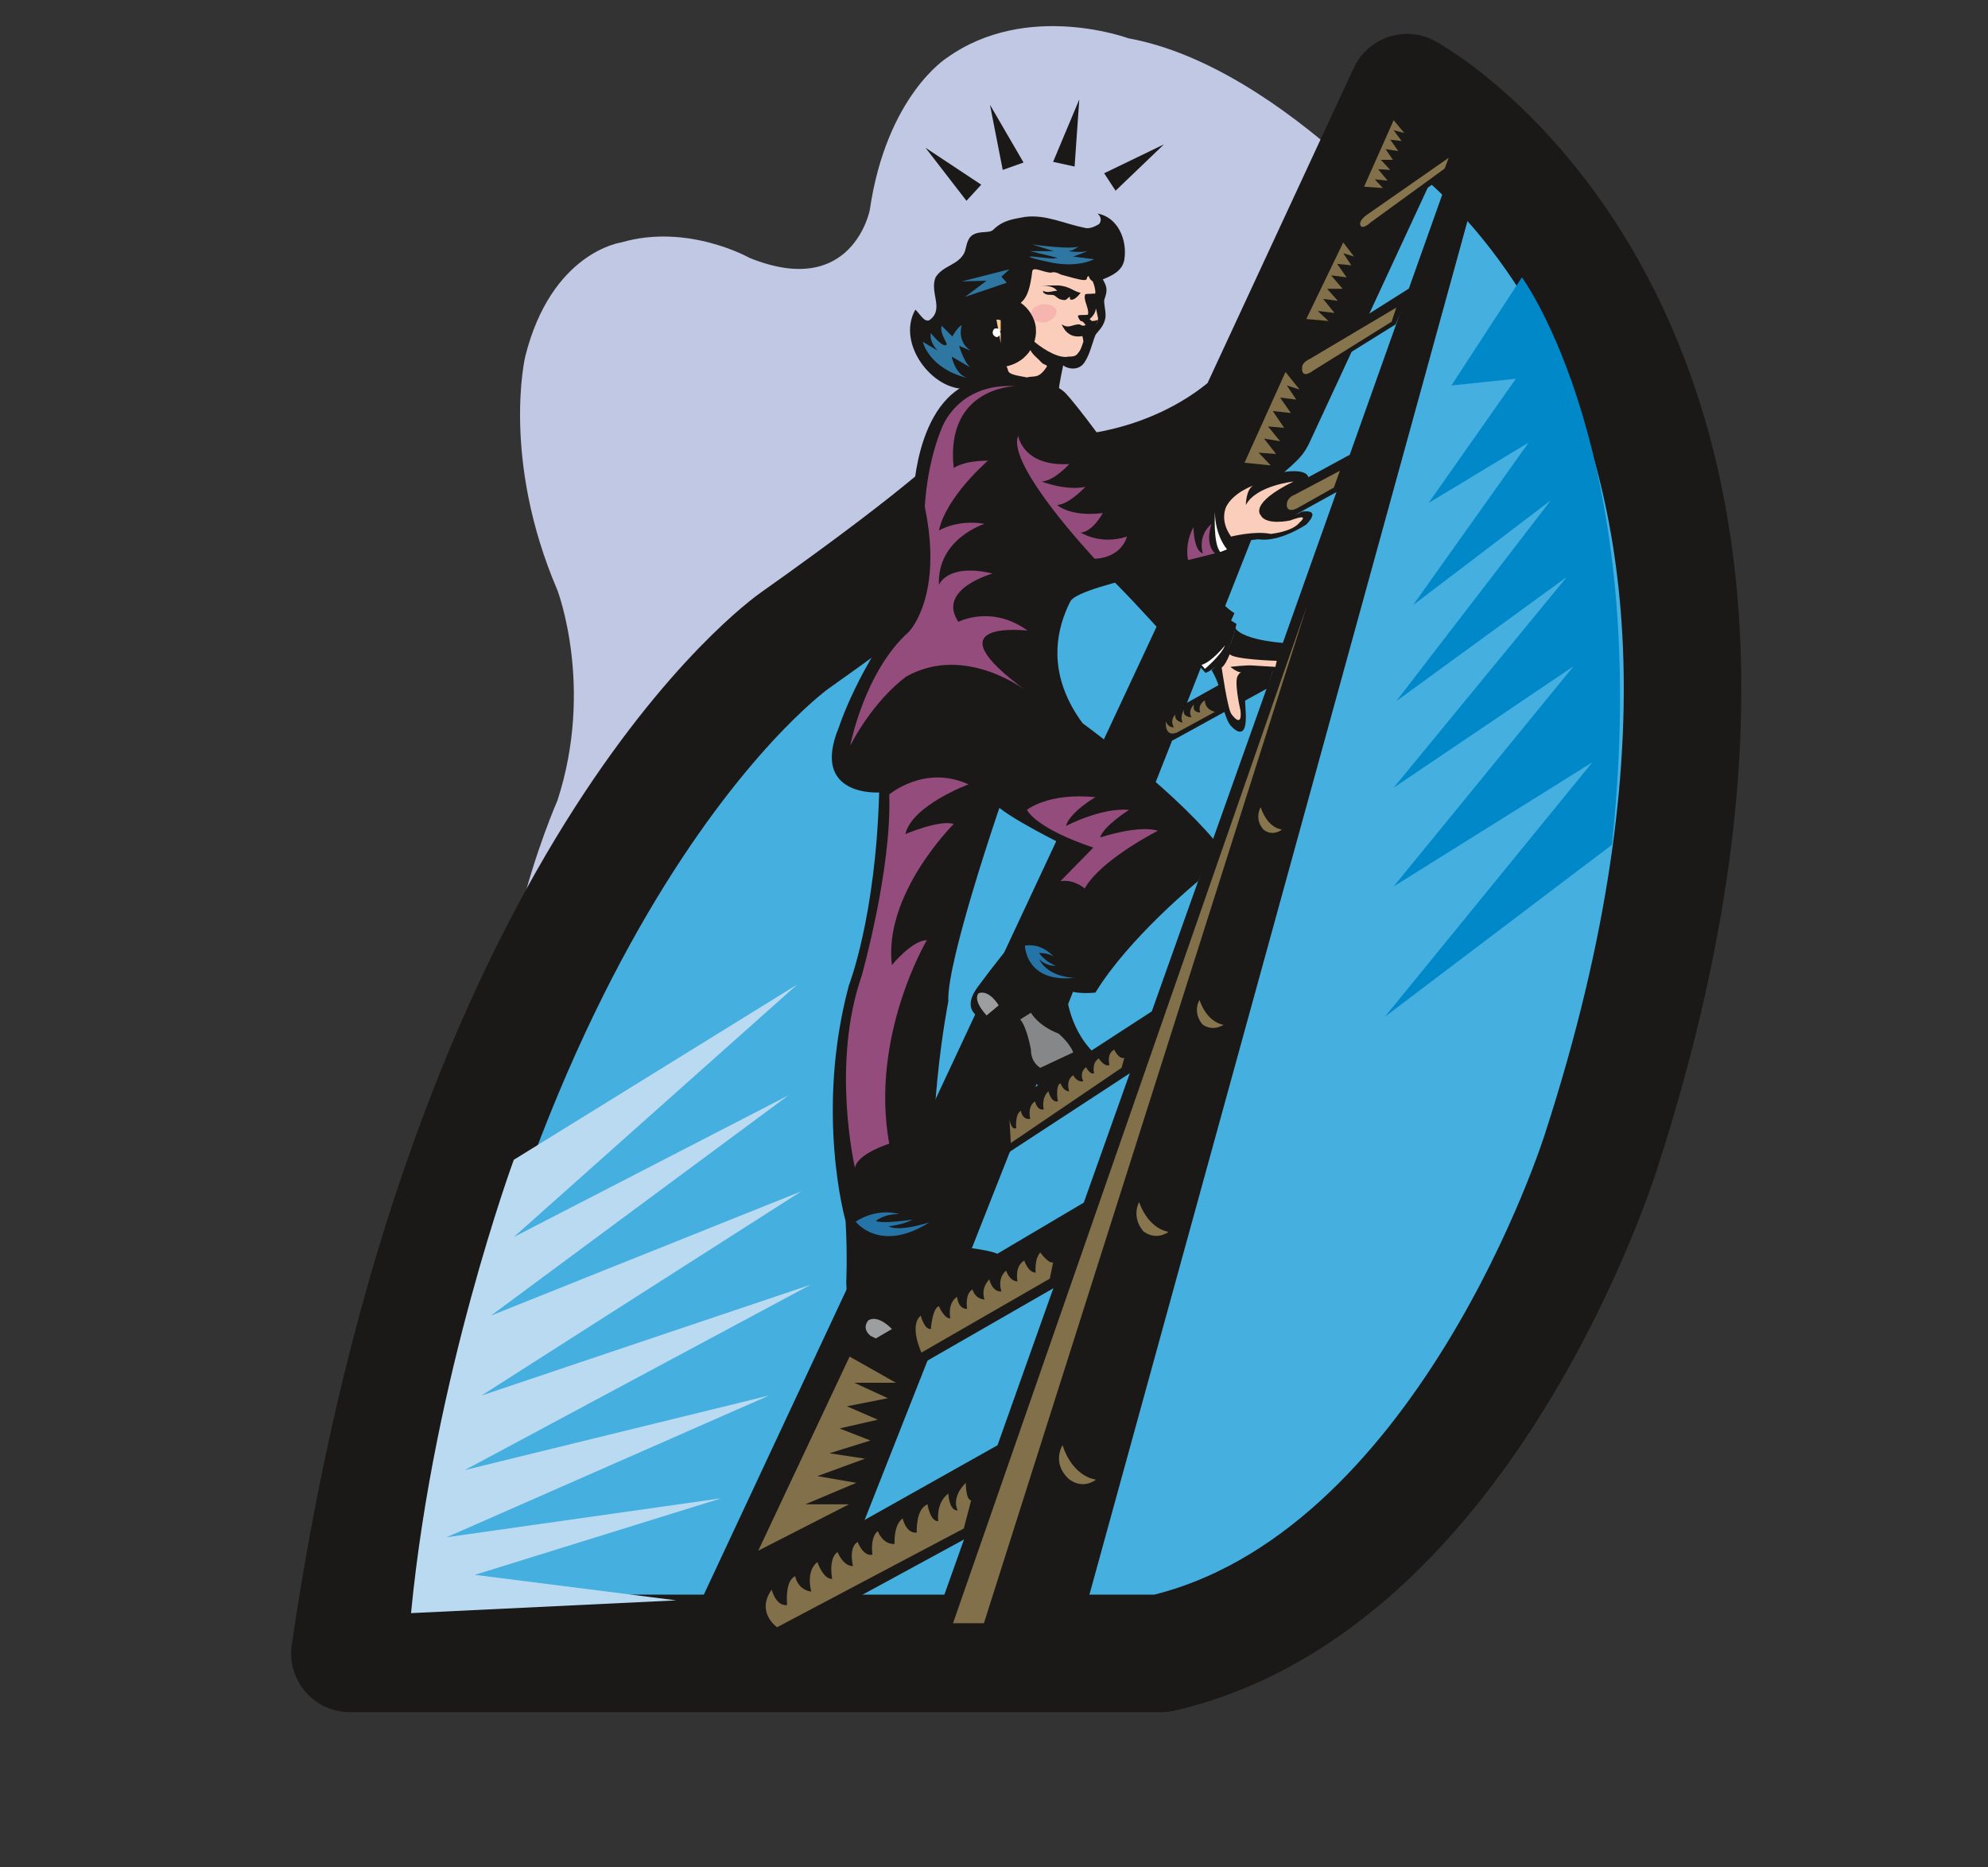 <svg xmlns="http://www.w3.org/2000/svg" version="1.2" width="29.6mm" height="27.8mm" viewBox="0 0 2960 2780" preserveAspectRatio="xMidYMid" fill-rule="evenodd" stroke-width="28.222" stroke-linejoin="round" xml:space="preserve"><rect x="0" y="0" width="2960" height="2780" fill="#333333" stroke="none"/><defs class="ClipPathGroup"><clipPath id="a" clipPathUnits="userSpaceOnUse"><path d="M0 0h2960v2780H0z"/></clipPath></defs><g class="SlideGroup"><g class="Slide" clip-path="url(#a)"><g class="Page"><g class="com.sun.star.drawing.ClosedBezierShape"><path class="BoundingBox" fill="none" d="M750 39h1395v1634H750z"/><path fill="#C1C8E4" d="M2143 384s-227-284-463-327c0 0-151-56-270 29 0 0-90 56-115 227 0 0-26 133-179 71 0 0-92-52-191-23 0 0-104 14-143 170 0 0-36 152 48 348 0 0 55 144 0 313 0 0-132 299-57 479L2143 384Z"/></g><g class="com.sun.star.drawing.ClosedBezierShape"><path class="BoundingBox" fill="none" d="M419 16h2175v2535H419z"/><path fill="#45AFDF" d="M2384 1714c391-1207-289-1576-289-1576l-225 485s-140 148-401 108c0 0-43 51-286 223 0 0-491 342-662 1508h1208c455-105 655-748 655-748Z"/><path fill="none" stroke="#1B1918" stroke-width="175" stroke-linejoin="miter" d="M2384 1714c391-1207-289-1576-289-1576l-225 485s-140 148-401 108c0 0-43 51-286 223 0 0-491 342-662 1508h1208c455-105 655-748 655-748Z"/></g><g class="com.sun.star.drawing.PolyPolygonShape"><path class="BoundingBox" fill="none" d="M1868 677h144v125h-144z"/><path fill="#1B1918" d="m1993 731 17-54-129 70-13 53 125-69Z"/></g><g class="com.sun.star.drawing.PolyPolygonShape"><path class="BoundingBox" fill="none" d="M1007 138h1113v2325H1007z"/><path fill="#1B1918" d="m1209 2462 910-2307-25-17-1087 2324h202Z"/></g><g class="com.sun.star.drawing.ClosedBezierShape"><path class="BoundingBox" fill="none" d="M1594 734h248v162h-248z"/><path fill="#1B1918" d="m1840 817-9 5s3 8 7 8c0 0-229 39-244 65 0 0 9-70 36-108l82-26s60-17 93-27c0 0-1 5 0 6l12-6s-11 45 23 83Z"/></g><g class="com.sun.star.drawing.ClosedBezierShape"><path class="BoundingBox" fill="none" d="M1239 560h604v1415h-604z"/><path fill="#1B1918" d="M1838 913c-43-25-147-189-147-189-93-131-107-141-107-141-41-33-108-19-108-19-112 5-116 174-116 174 15 119-7 161-7 161-75 93-104 184-104 184-43 104 60 97 60 97-5 185-45 287-45 287-51 190-5 351-5 351 3 51 1 92 1 92 3 85 48 60 48 60l180-101c-6-7-54-12-54-12-25 0-39-17-39-17-20-164 17-349 17-349-3-58 76-288 76-288 33 26 122 68 122 68-48 33-105 136-105 136-14 15-48 61-48 61-33 43 14 52 14 52l24-19c7 4 29 74 29 74 7 30 26 46 26 46l79-53c-41-40-42-97-42-97 8 11 44 7 44 7 50-82 153-166 153-166l24-61c-68-81-196-174-196-174-95-129 20-234 20-234 22 11 148 155 148 155l6-6 9 10s34-11 46-73l-8-5 5-11Z"/></g><g class="com.sun.star.drawing.ClosedBezierShape"><path class="BoundingBox" fill="none" d="M1266 575h265v537h-265z"/><path fill="#944C7C" d="M1350 1007s-46 31-84 103c0 0 21-110 87-169 0 0 52-52 24-186 0 0 2-61 25-117 0 0 23-68 110-63 0 0-105 1-92 122 0 0 13-11 51-11 0 0-62 53-73 104 0 0 27-17 68-10 0 0-71 22-68 91 0 0 12-33 80-17 0 0-84 23-51 72 0 0 49-26 103 13 0 0-151-18 0 91 0 0-91-72-180-23Z"/></g><g class="com.sun.star.drawing.ClosedBezierShape"><path class="BoundingBox" fill="none" d="M1529 1186h197v139h-197z"/><path fill="#944C7C" d="M1529 1206s31-26 102-19c0 0-38 22-44 43 0 0 53-28 94-24 0 0-38 24-43 41 0 0 57-19 86-10 0 0-85 43-109 86 0 0-15-14-36-11l49-50s-80-25-99-56Z"/></g><g class="com.sun.star.drawing.ClosedBezierShape"><path class="BoundingBox" fill="none" d="M1260 1157h184v584h-184z"/><path fill="#944C7C" d="M1324 1183s53-45 118-15c0 0-84 31-94 74 0 0 52-22 72-15 0 0-105 104-92 210 0 0 30-37 52-37 0 0-85 143-56 303 0 0-48 15-51 36 0 0-36-154 10-286 0 0 45-159 41-270Z"/></g><g class="com.sun.star.drawing.ClosedBezierShape"><path class="BoundingBox" fill="none" d="M1804 935h116v156h-116z"/><path fill="#1B1918" d="M1804 998s13 21 13 37c0 0 6 34 15 45 0 0 23 28 23-12 0 0-1-42-5-49 0 0-2-22 22-19h33l14-42s-67-3-80-23c0 0-2 31-35 63Z"/></g><g class="com.sun.star.drawing.ClosedBezierShape"><path class="BoundingBox" fill="none" d="M1813 702h143v116h-143z"/><path fill="#1B1918" d="M1813 744s45-41 79-37c0 0 49-14 56 3 0 0 1 10-41 24 0 0-49 26-8 36 0 0 27 0 39-8 0 0 31-6 7 19 0 0-40 27-71 22 0 0-33 2-40 13 0 0-25-22-21-72Z"/></g><g class="com.sun.star.drawing.ClosedBezierShape"><path class="BoundingBox" fill="none" d="M1768 779h43v56h-43z"/><path fill="#944C7C" d="M1769 834s-6-23 8-49c0 0 0 35 14 39 0 0-9-25 13-44 0 0-11 29 5 44l-40 10Z"/></g><g class="com.sun.star.drawing.PolyPolygonShape"><path class="BoundingBox" fill="none" d="M1474 156h51v98h-51z"/><path fill="#1B1918" d="m1493 253 31-11-50-86 19 97Z"/></g><g class="com.sun.star.drawing.PolyPolygonShape"><path class="BoundingBox" fill="none" d="M1378 219h84v81h-84z"/><path fill="#1B1918" d="m1439 299 22-24-83-55 61 79Z"/></g><g class="com.sun.star.drawing.PolyPolygonShape"><path class="BoundingBox" fill="none" d="M1568 148h40v101h-40z"/><path fill="#1B1918" d="m1568 241 32 7 7-100-39 93Z"/></g><g class="com.sun.star.drawing.PolyPolygonShape"><path class="BoundingBox" fill="none" d="M1643 215h91v70h-91z"/><path fill="#1B1918" d="m1644 258 17 26 72-69-89 43Z"/></g><g class="com.sun.star.drawing.ClosedBezierShape"><path class="BoundingBox" fill="none" d="M1514 649h165v184h-165z"/><path fill="#944C7C" d="M1678 799s-7 31-48 33c0 0-132-140-114-183 0 0 7 46 76 42 0 0-22 25-41 26 0 0 35 14 65 8 0 0-24 26-42 27 0 0 19 18 68 12 0 0-15 28-33 29 0 0 29 19 69 6Z"/></g><g class="com.sun.star.drawing.ClosedBezierShape"><path class="BoundingBox" fill="none" d="M1455 1477h34v36h-34z"/><path fill="#9C9E9F" d="m1469 1512 18-15s-14-24-30-18c0 0-10 9 12 33Z"/></g><g class="com.sun.star.drawing.ClosedBezierShape"><path class="BoundingBox" fill="none" d="M1519 1508h80v83h-80z"/><path fill="#868789" d="m1519 1518 16-10s10 19 41 31c0 0 16 13 22 28l-49 23s-14-7-14-27c0 0-6-34-16-45Z"/></g><g class="com.sun.star.drawing.ClosedBezierShape"><path class="BoundingBox" fill="none" d="M1288 1964h42v31h-42z"/><path fill="#9C9E9F" d="M1328 1979s-20-22-35-13c0 0-11 11 3 23l8 4 24-14Z"/></g><g class="com.sun.star.drawing.ClosedBezierShape"><path class="BoundingBox" fill="none" d="M1274 1805h111v37h-111z"/><path fill="#2474A8" d="M1274 1819s36 48 110 1c0 0-45 15-61 6 0 0 21-2 36-10 0 0-46 7-55 2 0 0 13-11 35-10 0 0-30-11-65 11Z"/></g><g class="com.sun.star.drawing.ClosedBezierShape"><path class="BoundingBox" fill="none" d="M1526 1406h75v52h-75z"/><path fill="#2474A8" d="M1526 1408s1 56 74 48c0 0-39 0-53-28 0 0 10 11 25 10 0 0-15-5-25-19 0 0 16 0 22 6 0 0-16-21-43-17Z"/></g><g class="com.sun.star.drawing.PolyPolygonShape"><path class="BoundingBox" fill="none" d="M1129 2020h206v291h-206z"/><path fill="#817049" d="m1265 2020-136 289 135-69h-65l76-32-58-10 71-26-53-8 61-19-46-18 57-13-46-20 61-12-50-23h62l-69-39Z"/></g><g class="com.sun.star.drawing.PolyPolygonShape"><path class="BoundingBox" fill="none" d="M1375 201h838v2262h-838z"/><path fill="#1B1918" d="m2179 201-804 2261h223l614-2231-33-30Z"/></g><g class="com.sun.star.drawing.ClosedBezierShape"><path class="BoundingBox" fill="none" d="M1119 2146h379v292h-379z"/><path fill="#1B1918" d="m1496 2146-347 195s-49 43-22 80c0 0 29 29 59 7l261-142 49-140Z"/></g><g class="com.sun.star.drawing.PolyPolygonShape"><path class="BoundingBox" fill="none" d="M1366 1787h255v249h-255z"/><path fill="#1B1918" d="m1367 2034 214-123 39-124-196 116-57 131Z"/></g><g class="com.sun.star.drawing.ClosedBezierShape"><path class="BoundingBox" fill="none" d="M1443 1504h276v228h-276z"/><path fill="#1B1918" d="m1718 1504-251 163s-37 21-19 56c0 0 24 22 57-9l182-119 31-91Z"/></g><g class="com.sun.star.drawing.ClosedBezierShape"><path class="BoundingBox" fill="none" d="M1823 717h119v83h-119z"/><path fill="#FACEBB" d="M1926 717s-56 6-71 35c0 0 0-23 11-29 0 0-29 10-40 31 0 0-11 20 7 45 0 0 35-9 59-4 0 0 32-3 43-17 0 0 18-15-14-3 0 0-36 8-44-8 0 0-18-17 49-50Z"/></g><g class="com.sun.star.drawing.ClosedBezierShape"><path class="BoundingBox" fill="none" d="M1808 762h21v61h-21z"/><path fill="#FFF" d="m1817 822 10-4s-18-20-18-56c0 0-3 48 8 60Z"/></g><g class="com.sun.star.drawing.ClosedBezierShape"><path class="BoundingBox" fill="none" d="M1789 961h36v36h-36z"/><path fill="#FFF" d="m1789 990 5 6s24-20 30-35c0 0-20 25-35 29Z"/></g><g class="com.sun.star.drawing.ClosedBezierShape"><path class="BoundingBox" fill="none" d="M1721 970h185v135h-185z"/><path fill="#1B1918" d="m1904 970-168 94s-17 7-14 25c0 0 6 19 25 13l140-77 17-55Z"/></g><g class="com.sun.star.drawing.ClosedBezierShape"><path class="BoundingBox" fill="none" d="M1819 974h83v100h-83z"/><path fill="#FACEBB" d="m1866 991 33 2 2-9s-65-2-70-10c0 0-6 16-12 20 0 0 9 64 15 70 0 0 16 22 13-6 0 0-11-47-3-53 0 0 0-2 4-4 0 0-5 1-16-8 0 0 24-3 34-2Z"/></g><g class="com.sun.star.drawing.ClosedBezierShape"><path class="BoundingBox" fill="none" d="M1736 1042h75v52h-75z"/><path fill="#817049" d="M1736 1074s-3 24 16 17l57-31s-15-3-15-17c0 0-11 5-7 18 0 0-13 0-9-12 0 0-10 8-4 19 0 0-14 0-11-11 0 0-7 10-2 19 0 0-13-2-11-12 0 0-9 8-2 19 0 0-9 1-12-9Z"/></g><g class="com.sun.star.drawing.PolyPolygonShape"><path class="BoundingBox" fill="none" d="M1419 902h529v1516h-529z"/><path fill="#817049" d="M1419 2417h46l481-1515-527 1515Z"/></g><g class="com.sun.star.drawing.PolyPolygonShape"><path class="BoundingBox" fill="none" d="M1956 427h147v133h-147z"/><path fill="#1B1918" d="m1956 559 122-76 24-56-122 77-24 55Z"/></g><g class="com.sun.star.drawing.PolyPolygonShape"><path class="BoundingBox" fill="none" d="M1853 554h83v140h-83z"/><path fill="#817049" d="m1914 554 21 26-19-6 14 21-24-3 16 23-27-3 17 25-24-2 18 22-24-4 18 23-26-2 18 19-39-4 61-135Z"/></g><g class="com.sun.star.drawing.PolyPolygonShape"><path class="BoundingBox" fill="none" d="M2049 207h131v128h-131z"/><path fill="#1B1918" d="m2163 253-114 81 17-48 113-79-16 46Z"/></g><g class="com.sun.star.drawing.ClosedBezierShape"><path class="BoundingBox" fill="none" d="M1140 2208h307v216h-307z"/><path fill="#817049" d="m1435 2276-278 147s-32-22-8-56c0 0 6 25 23 23 0 0-4-36 12-43 0 0 3 20 24 23 0 0-9-30 9-44 0 0 9 26 22 25 0 0-6-30 8-40 0 0 8 21 23 21 0 0-7-28 7-36 0 0 8 22 22 19 0 0-4-26 8-35 0 0 7 20 25 19 0 0-2-28 12-38 0 0 5 23 21 21 0 0-2-35 16-42 0 0 4 26 16 25 0 0-4-27 15-41 0 0 1 26 14 25 0 0-11-18 12-41 0 0 0 26 8 26l-11 42Z"/></g><g class="com.sun.star.drawing.ClosedBezierShape"><path class="BoundingBox" fill="none" d="M2061 413h353v1102h-353z"/><path fill="#0088C9" d="M2266 413s196 265 134 845l-338 256 309-379-296 185 268-328-268 181 258-314-254 185 230-299-205 156 172-242-149 90 130-185-96 10 105-161Z"/></g><g class="com.sun.star.drawing.ClosedBezierShape"><path class="BoundingBox" fill="none" d="M612 1466h597v937H612z"/><path fill="#BADAF1" d="M612 2402c34-352 153-675 153-675l422-261-422 376 409-211-443 328 462-185-476 304 490-165-515 276 453-111-480 211 409-58-367 114 300 38-395 19Z"/></g><g class="com.sun.star.drawing.ClosedBezierShape"><path class="BoundingBox" fill="none" d="M1362 1865h207v150h-207z"/><path fill="#817049" d="M1372 2014s-19-40-1-55c0 0 5 21 15 20 0 0 2-31 12-34 0 0 8 19 17 18 0 0-5-22 10-32 0 0 1 18 15 18 0 0-4-22 8-29 0 0 3 14 18 15 0 0-7-15 7-30 0 0 4 19 18 18 0 0-7-19 7-31 0 0 5 16 17 16 0 0-5-22 10-31 0 0 6 18 17 18 0 0-2-21 7-30 0 0 11 16 19 15l-5 24-191 110Z"/></g><g class="com.sun.star.drawing.ClosedBezierShape"><path class="BoundingBox" fill="none" d="M1503 1563h172v140h-172z"/><path fill="#817049" d="m1670 1590-165 112-2-36s2 17 10 14c0 0-2-21 7-26 0 0 2 14 14 12 0 0-5-18 7-26 0 0 3 14 13 12 0 0-4-17 7-27 0 0 4 17 14 15 0 0-4-24 4-27 0 0 4 12 13 12 0 0-6-16 6-24 0 0 5 11 15 9 0 0-7-12 4-21 0 0 6 12 12 9 0 0-4-15 7-22 0 0 8 13 16 10 0 0-5-17 7-23 0 0 7 15 15 12l-4 15Z"/></g><g class="com.sun.star.drawing.ClosedBezierShape"><path class="BoundingBox" fill="none" d="M1939 458h142v100h-142z"/><path fill="#87754D" d="m2072 479-117 73s-19 15-16-7c0 0 1-6 12-11l128-76-7 21Z"/></g><g class="com.sun.star.drawing.ClosedBezierShape"><path class="BoundingBox" fill="none" d="M1916 701h81v60h-81z"/><path fill="#87754D" d="m1986 726 9-25-68 36s-12 4-11 16c0 0 0 11 15 4l55-31Z"/></g><g class="com.sun.star.drawing.ClosedBezierShape"><path class="BoundingBox" fill="none" d="M1576 2151h57v60h-57z"/><path fill="#87754D" d="M1631 2203s-33-3-49-51c0 0-16 25 8 49 0 0 18 18 41 3v-1Z"/></g><g class="com.sun.star.drawing.ClosedBezierShape"><path class="BoundingBox" fill="none" d="M1692 1790h48v52h-48z"/><path fill="#87754D" d="M1739 1834s-28-3-43-44c0 0-12 21 6 43 0 0 16 15 37 2v-1Z"/></g><g class="com.sun.star.drawing.ClosedBezierShape"><path class="BoundingBox" fill="none" d="M1782 1489h41v43h-41z"/><path fill="#87754D" d="M1822 1526s-24-2-36-37c0 0-11 17 4 36 0 0 13 12 32 1Z"/></g><g class="com.sun.star.drawing.ClosedBezierShape"><path class="BoundingBox" fill="none" d="M2025 235h133v104h-133z"/><path fill="#87754D" d="m2151 251-110 80s-15 14-16 2c0 0 0-6 10-13l122-85-6 16Z"/></g><g class="com.sun.star.drawing.ClosedBezierShape"><path class="BoundingBox" fill="none" d="M1874 1202h36v40h-36z"/><path fill="#87754D" d="M1908 1235s-20-1-31-33c0 0-10 17 4 33 0 0 11 11 27 1v-1Z"/></g><g class="com.sun.star.drawing.PolyPolygonShape"><path class="BoundingBox" fill="none" d="M1945 361h72v119h-72z"/><path fill="#817049" d="m2000 361 16 21-16-5 12 18-21-2 14 20-23-3 17 20h-23l16 18-22-3 17 21-25-3 16 15-33-3 55-114Z"/></g><g class="com.sun.star.drawing.PolyPolygonShape"><path class="BoundingBox" fill="none" d="M2031 179h61v102h-61z"/><path fill="#817049" d="m2075 179 16 19-16-4 12 16-17-2 12 17-19-3 11 16h-18l14 15-18-1 14 17-19-2 12 13-28-2 44-99Z"/></g><g class="com.sun.star.drawing.ClosedBezierShape"><path class="BoundingBox" fill="none" d="M1354 317h322v264h-322z"/><path fill="#1B1918" d="M1577 578c-1-1 6-34 6-34 6 5 20 8 29-1 10-11 14-32 19-44 2-4 11-11 14-22 3-9-1-20-1-30 5-14 5-19-2-31 15-6 29-13 32-29 5-30-10-64-40-69 7 5 6 15 0 17-7 4-14 6-20 4-30-6-57-20-88-16-15 3-32 4-47 19-6 6-20 1-31 8-9 6-9 19-12 26-9 19-32 19-43 37-9 22 12 46-7 62-8 8-15-6-23-14-30 52 30 128 84 117 0 0 64-26 130 0Z"/></g><g class="com.sun.star.drawing.ClosedBezierShape"><path class="BoundingBox" fill="none" d="M1483 401h154v132h-154z"/><path fill="#FACEBB" d="M1621 411c1 4 3 6 6 8 2 5 4 11 4 17-2 2-3 4-4 6-2 4 0 7 1 11 5 6 5 13 7 21 0 5-3 9-7 15-6 12-14 27-23 37-3 5-9 5-14 5-12 3-33-7-52-23-9-8-24-12-37-14-8-2-16-9-19-17-3-14 11-3 22-14 15-15 26-10 32-59 1-8 17 2 28 2 5-2 11 1 15 3 8 2 27 8 34 8s2-4 7-6Z"/></g><g class="com.sun.star.drawing.ClosedBezierShape"><path class="BoundingBox" fill="none" d="M1479 486h81v77h-81z"/><path fill="#FACEBB" d="M1514 495c7 3 14 10 15 15 7 19 12 19 22 30 4 4 10 3 7 7-12 18-19 12-29 15-15-3-26-4-28-10-2-9-7-13-15-18-18-9 5-23 9-36 0-4-1-8-5-12 9 0 16 6 24 9Z"/></g><g class="com.sun.star.drawing.ClosedBezierShape"><path class="BoundingBox" fill="none" d="M1546 424h64v24h-64z"/><path fill="#1B1918" d="M1609 436c-11-2-16-10-34-11-9 0-20 0-28 1 8-1 21-1 27 7-7 0-14 4-21 0 0 4 3 4 4 5 5 2 9 0 13 2 3 2 7 6 10 6 9 3 9-3 13-4 0 3 0 4 1 4 5 2 12-6 15-10Z"/></g><g class="com.sun.star.drawing.ClosedBezierShape"><path class="BoundingBox" fill="none" d="M1605 436h28v44h-28z"/><path fill="#1B1918" d="M1629 437c-5 1-7 0-13 1-4 8 6 21 4 30 0 2-12 0-15 2 0 2 1 4 3 7 2 2 6 2 9 2 8-5 12-10 14-16 2-10 0-17-2-26Z"/></g><g class="com.sun.star.drawing.ClosedBezierShape"><path class="BoundingBox" fill="none" d="M1580 483h44v19h-44z"/><path fill="#1B1918" d="M1623 489c-3-1-3-5-6-5-1 0-3 1-4 1-3 0-4-2-7-2-9 0-15 7-25 0 0 2 4 7 5 9 7 8 14 9 19 9 7 0 13-1 16-11l2-1Z"/></g><g class="com.sun.star.drawing.ClosedBezierShape"><path class="BoundingBox" fill="none" d="M1588 472h48v68h-48z"/><path fill="#1B1918" d="M1607 472c0 2 11 12 11 15 0 7 3 10-7 10 0 4 2 6 2 12-2 5-5 19-14 22-2 0-7 1-9 3-3 1-2 2 0 4 18 4 24-12 31-22 8-12 4-16 14-40-2 1-5 2-9 2-1 0-5-5-7-5s-2 1-5 4l-7-5Z"/></g><g class="com.sun.star.drawing.ClosedBezierShape"><path class="BoundingBox" fill="none" d="M1535 452h40v30h-40z"/><path fill="#F6B5AF" d="M1556 480c-10 1-20-3-21-10-1-8 5-14 16-17 11-1 20 3 22 9 1 8-6 15-17 18Z"/></g><g class="com.sun.star.drawing.ClosedBezierShape"><path class="BoundingBox" fill="none" d="M1431 441h113v108h-113z"/><path fill="#FCCA8D" d="M1490 511c-11 2-22-3-23-14-1-8 5-18 16-20s21 3 24 14c1 9-5 18-17 20Z"/><path fill="none" stroke="#1B1918" stroke-width="71" stroke-linejoin="miter" d="M1490 511c-11 2-22-3-23-14-1-8 5-18 16-20s21 3 24 14c1 9-5 18-17 20Z"/></g><g class="com.sun.star.drawing.ClosedBezierShape"><path class="BoundingBox" fill="none" d="M1478 489h13v15h-13z"/><path fill="#FFF" d="M1485 502c-3 0-6-2-7-6 0-3 1-6 4-7 5 0 7 1 7 5 2 4-1 6-4 8Z"/></g><g class="com.sun.star.drawing.ClosedBezierShape"><path class="BoundingBox" fill="none" d="M1374 484h75v80h-75z"/><path fill="#2E77A2" d="M1432 484s-8 24 13 38l-17-7s9 30 20 34l-31-18s5 27 24 32c-58-14-67-54-67-54l22 13s-13-13-10-26c0 0 14 18 21 18 9 1-9-15-5-29l16 16s7-13 14-17Z"/></g><g class="com.sun.star.drawing.ClosedBezierShape"><path class="BoundingBox" fill="none" d="M1533 364h97v31h-97z"/><path fill="#2E77A2" d="M1629 386s-25 14-68 4c-42-9-24-8-24-8l30 3 8-1-41-10h35l-32-10s64 9 70 2c0 0-9 8-17 8-8-1 20 3 27 0 7-1-19 8-19 8l31 4Z"/></g><g class="com.sun.star.drawing.PolyPolygonShape"><path class="BoundingBox" fill="none" d="M1432 401h72v42h-72z"/><path fill="#2E77A2" d="m1503 401-71 18 37-1-32 24 62-21-8-9 12-11Z"/></g></g></g></g></svg>
